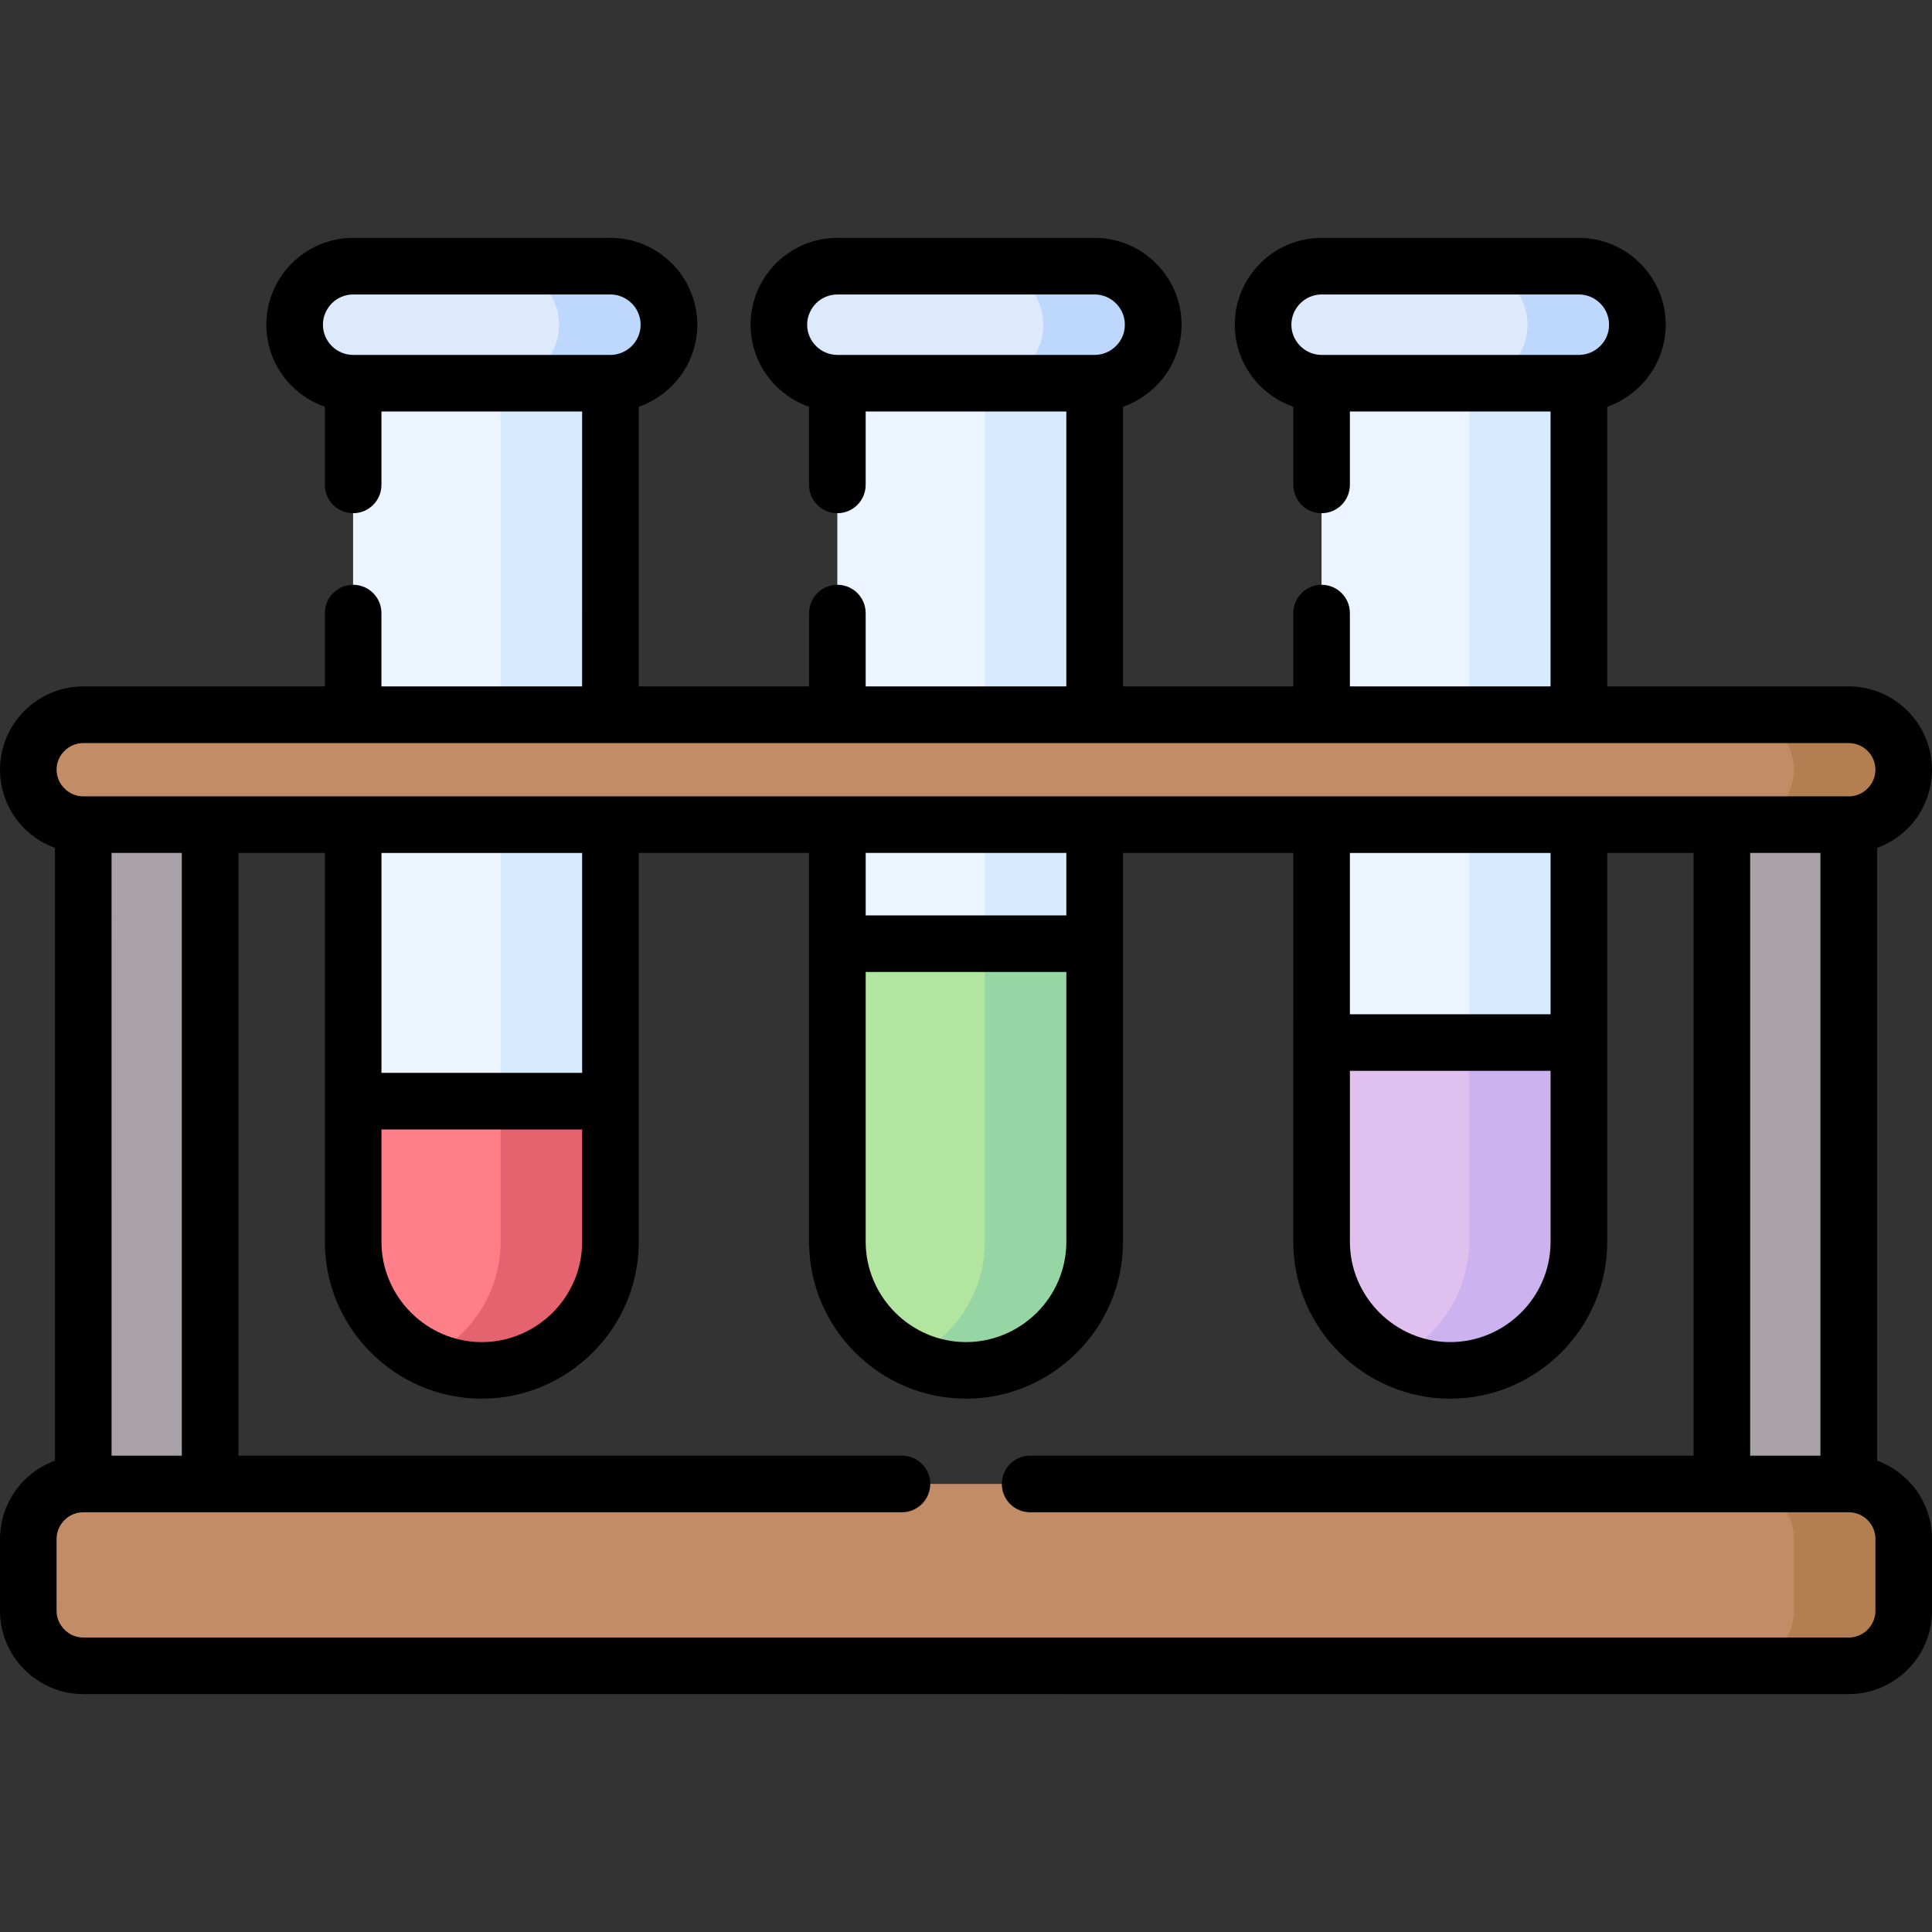 <svg xmlns="http://www.w3.org/2000/svg" width="384pt" height="384pt" viewBox="0 0 384 384" class="iconadda"><rect x="0" y="0" width="384" height="384" fill="#333333" stroke="none"/><g><g id="Test_Tubes_free_icon_k6vwrnG-0"><path style=" stroke:none;fill-rule:evenodd;fill:#ecf4ff;fill-opacity:1;" d="M 313.82 72.539 L 313.82 246.809 C 313.82 260.859 302.316 272.387 288.242 272.387 C 274.188 272.387 262.664 260.863 262.664 246.809 L 262.668 72.539 Z M 121.332 72.539 L 121.332 246.809 C 121.332 260.859 109.832 272.387 95.754 272.387 C 81.699 272.387 70.18 260.863 70.18 246.809 L 70.18 72.539 Z M 217.578 72.539 L 217.578 246.809 C 217.578 260.859 206.078 272.387 192.004 272.387 C 177.949 272.387 166.43 260.863 166.43 246.809 L 166.426 72.539 Z M 217.578 72.539 "></path></g><g id="Test_Tubes_free_icon_k6vwrnG-1"><path style=" stroke:none;fill-rule:evenodd;fill:#d6ebff;fill-opacity:1;" d="M 313.82 72.539 L 313.82 246.809 C 313.82 260.859 302.316 272.387 288.242 272.387 L 288.246 272.387 C 284.473 272.383 280.746 271.539 277.34 269.918 C 285.973 265.793 291.988 256.969 291.988 246.809 L 291.984 72.539 Z M 121.332 72.539 L 121.332 246.809 C 121.332 260.859 109.832 272.387 95.754 272.387 C 91.98 272.383 88.254 271.539 84.848 269.918 C 93.48 265.793 99.496 256.969 99.496 246.809 L 99.496 72.539 Z M 217.578 72.539 L 217.578 246.809 C 217.578 260.859 206.078 272.387 192.004 272.387 L 192 272.387 C 188.227 272.383 184.5 271.539 181.094 269.918 C 189.727 265.793 195.742 256.969 195.742 246.809 L 195.742 72.539 Z M 217.578 72.539 "></path></g><g id="Test_Tubes_free_icon_k6vwrnG-2"><path style=" stroke:none;fill-rule:evenodd;fill:#a8a1a7;fill-opacity:1;" d="M 342.246 300.406 L 367.461 300.406 L 367.461 158.43 L 342.246 158.43 Z M 16.543 300.406 L 41.777 300.406 L 41.777 158.43 L 16.539 158.43 Z M 16.543 300.406 "></path></g><g id="Test_Tubes_free_icon_k6vwrnG-3"><path style=" stroke:none;fill-rule:evenodd;fill:#ddeafc;fill-opacity:1;" d="M 262.668 76.176 L 313.82 76.176 C 320.219 76.176 325.449 70.945 325.449 64.547 C 325.449 58.148 320.219 52.918 313.82 52.918 L 262.668 52.918 C 256.289 52.918 251.039 58.148 251.039 64.547 C 251.039 70.945 256.289 76.176 262.668 76.176 Z M 70.18 76.176 L 121.332 76.176 C 127.73 76.176 132.961 70.945 132.961 64.547 C 132.961 58.148 127.73 52.918 121.332 52.918 L 70.18 52.918 C 63.801 52.918 58.551 58.148 58.551 64.547 C 58.551 70.945 63.801 76.176 70.18 76.176 Z M 166.426 76.176 L 217.574 76.176 C 223.973 76.176 229.203 70.945 229.203 64.547 C 229.203 58.148 223.973 52.918 217.574 52.918 L 166.422 52.918 C 160.043 52.918 154.793 58.148 154.793 64.547 C 154.793 70.945 160.047 76.176 166.422 76.176 Z M 166.426 76.176 "></path></g><g id="Test_Tubes_free_icon_k6vwrnG-4"><path style=" stroke:none;fill-rule:evenodd;fill:#bed7fc;fill-opacity:1;" d="M 291.984 76.176 L 313.82 76.176 C 320.219 76.176 325.449 70.945 325.449 64.547 C 325.449 58.148 320.219 52.918 313.82 52.918 L 291.984 52.918 C 298.363 52.918 303.613 58.148 303.613 64.547 C 303.613 70.945 298.383 76.176 291.984 76.176 Z M 99.496 76.176 L 121.332 76.176 C 127.73 76.176 132.961 70.945 132.961 64.547 C 132.961 58.148 127.73 52.918 121.332 52.918 L 99.496 52.918 C 105.875 52.918 111.125 58.148 111.125 64.547 C 111.125 70.945 105.895 76.176 99.496 76.176 Z M 195.742 76.176 L 217.574 76.176 C 223.973 76.176 229.203 70.945 229.203 64.547 C 229.203 58.148 223.973 52.918 217.574 52.918 L 195.742 52.918 C 202.121 52.918 207.371 58.148 207.371 64.547 C 207.371 70.945 202.141 76.176 195.742 76.176 Z M 195.742 76.176 "></path></g><g id="Test_Tubes_free_icon_k6vwrnG-5"><path style=" stroke:none;fill-rule:evenodd;fill:#c28c67;fill-opacity:1;" d="M 378.387 152.988 C 378.387 146.973 373.477 142.062 367.461 142.062 L 16.539 142.059 C 10.543 142.059 5.633 146.969 5.633 152.984 C 5.633 158.98 10.543 163.891 16.539 163.891 L 367.457 163.891 C 373.473 163.891 378.383 158.98 378.383 152.984 Z M 16.539 331.082 L 367.457 331.082 C 373.473 331.082 378.383 326.172 378.383 320.176 L 378.383 305.867 C 378.383 299.852 373.473 294.941 367.457 294.941 L 16.539 294.941 C 10.543 294.941 5.633 299.852 5.633 305.867 L 5.633 320.176 C 5.633 326.172 10.543 331.082 16.539 331.082 Z M 16.539 331.082 "></path></g><g id="Test_Tubes_free_icon_k6vwrnG-6"><path style=" stroke:none;fill-rule:evenodd;fill:#b47f50;fill-opacity:1;" d="M 378.387 152.988 C 378.387 146.973 373.477 142.062 367.461 142.062 L 345.625 142.062 C 351.621 142.062 356.531 146.973 356.531 152.988 C 356.531 158.984 351.621 163.895 345.625 163.895 L 367.461 163.895 C 373.477 163.895 378.387 158.984 378.387 152.988 Z M 345.625 331.086 L 367.461 331.086 C 373.477 331.086 378.387 326.176 378.387 320.18 L 378.387 305.871 C 378.387 299.855 373.477 294.945 367.461 294.945 L 345.625 294.945 C 351.621 294.945 356.531 299.855 356.531 305.871 L 356.531 320.18 C 356.531 326.176 351.621 331.086 345.625 331.086 Z M 345.625 331.086 "></path></g><g id="Test_Tubes_free_icon_k6vwrnG-7"><path style=" stroke:none;fill-rule:evenodd;fill:#fe7f87;fill-opacity:1;" d="M 121.332 246.809 L 121.332 218.871 L 70.18 218.871 L 70.18 246.809 C 70.18 260.859 81.703 272.387 95.754 272.387 C 109.828 272.387 121.328 260.863 121.328 246.809 Z M 121.332 246.809 "></path></g><g id="Test_Tubes_free_icon_k6vwrnG-8"><path style=" stroke:none;fill-rule:evenodd;fill:#e5636f;fill-opacity:1;" d="M 121.332 246.809 L 121.332 218.871 L 99.496 218.871 L 99.496 246.809 C 99.496 256.969 93.48 265.793 84.848 269.918 C 88.258 271.539 91.98 272.383 95.754 272.383 C 109.828 272.383 121.328 260.859 121.328 246.809 Z M 121.332 246.809 "></path></g><g id="Test_Tubes_free_icon_k6vwrnG-9"><path style=" stroke:none;fill-rule:evenodd;fill:#b2e59f;fill-opacity:1;" d="M 166.426 187.555 L 166.426 246.809 C 166.426 260.859 177.949 272.387 192 272.387 C 206.074 272.387 217.574 260.863 217.574 246.809 L 217.574 187.555 Z M 166.426 187.555 "></path></g><g id="Test_Tubes_free_icon_k6vwrnG-10"><path style=" stroke:none;fill-rule:evenodd;fill:#95d6a4;fill-opacity:1;" d="M 181.094 269.918 C 184.5 271.539 188.227 272.383 192 272.387 C 206.074 272.387 217.574 260.863 217.574 246.809 L 217.574 187.555 L 195.742 187.555 L 195.742 246.809 C 195.742 256.969 189.727 265.793 181.094 269.918 Z M 181.094 269.918 "></path></g><g id="Test_Tubes_free_icon_k6vwrnG-11"><path style=" stroke:none;fill-rule:evenodd;fill:#dfc0ef;fill-opacity:1;" d="M 262.668 207.223 L 262.668 246.809 C 262.668 260.859 274.191 272.387 288.246 272.387 C 302.32 272.387 313.824 260.863 313.824 246.809 L 313.824 207.223 Z M 262.668 207.223 "></path></g><g id="Test_Tubes_free_icon_k6vwrnG-12"><path style=" stroke:none;fill-rule:evenodd;fill:#ccb2ef;fill-opacity:1;" d="M 277.34 269.918 C 280.746 271.539 284.473 272.383 288.246 272.387 C 302.32 272.387 313.824 260.863 313.824 246.809 L 313.824 207.223 L 291.988 207.223 L 291.988 246.809 C 291.988 256.969 285.969 265.793 277.34 269.918 Z M 277.34 269.918 "></path></g><g id="Test_Tubes_free_icon_k6vwrnG-13"><path style=" stroke:none;fill-rule:nonzero;fill:#000001;fill-opacity:1;" d="M 179.266 289.328 C 182.371 289.328 184.898 291.836 184.898 294.941 C 184.898 298.047 182.367 300.574 179.266 300.574 L 16.539 300.574 C 15.145 300.582 13.805 301.137 12.82 302.129 C 11.844 303.105 11.246 304.426 11.246 305.871 L 11.246 320.18 C 11.246 321.625 11.84 322.945 12.82 323.902 L 12.82 323.898 C 13.797 324.902 15.137 325.469 16.539 325.473 L 367.461 325.473 C 368.867 325.469 370.219 324.902 371.203 323.898 C 372.191 322.914 372.75 321.574 372.754 320.176 L 372.754 305.867 C 372.754 304.422 372.16 303.102 371.203 302.125 L 371.203 302.129 C 370.207 301.137 368.863 300.578 367.461 300.574 L 204.734 300.574 C 201.629 300.574 199.121 298.043 199.121 294.941 C 199.121 291.836 201.629 289.328 204.734 289.328 L 336.609 289.328 L 336.609 169.527 L 319.453 169.527 L 319.453 246.809 C 319.453 255.398 315.945 263.199 310.289 268.832 C 304.633 274.488 296.832 277.996 288.242 277.996 C 279.652 277.996 271.871 274.488 266.215 268.832 C 260.559 263.199 257.051 255.398 257.051 246.809 L 257.055 169.527 L 223.207 169.527 L 223.207 246.809 C 223.207 255.398 219.699 263.199 214.043 268.832 C 208.387 274.488 200.586 277.996 191.996 277.996 C 183.406 277.996 175.625 274.488 169.973 268.832 C 164.316 263.199 160.809 255.398 160.809 246.809 L 160.812 169.527 L 126.965 169.527 L 126.965 246.809 C 126.965 255.398 123.457 263.199 117.801 268.832 C 112.148 274.488 104.344 277.996 95.754 277.996 C 87.164 277.996 79.363 274.488 73.73 268.832 C 68.074 263.199 64.566 255.398 64.566 246.809 L 64.566 169.527 L 47.391 169.527 L 47.391 289.328 Z M 308.188 212.836 L 268.305 212.836 L 268.305 246.809 C 268.305 252.293 270.559 257.27 274.172 260.883 C 277.785 264.496 282.781 266.75 288.246 266.75 C 293.73 266.75 298.707 264.496 302.34 260.883 C 305.953 257.27 308.188 252.293 308.188 246.809 Z M 268.305 201.59 L 308.188 201.59 L 308.188 169.531 L 268.305 169.531 Z M 211.945 193.191 L 172.062 193.191 L 172.062 246.809 C 172.062 252.293 174.316 257.27 177.93 260.883 C 181.543 264.496 186.52 266.75 192.004 266.75 C 197.488 266.75 202.465 264.496 206.098 260.883 C 209.711 257.27 211.945 252.293 211.945 246.809 Z M 172.062 181.945 L 211.945 181.945 L 211.945 169.527 L 172.062 169.527 Z M 115.703 224.488 L 75.82 224.488 L 75.82 246.812 C 75.82 252.297 78.074 257.273 81.688 260.887 C 85.301 264.5 90.277 266.754 95.762 266.754 C 101.246 266.754 106.223 264.5 109.855 260.887 C 113.469 257.273 115.703 252.297 115.703 246.812 Z M 75.82 213.242 L 115.703 213.242 L 115.703 169.531 L 75.82 169.531 Z M 367.465 158.285 C 368.867 158.285 370.207 157.711 371.207 156.711 L 371.203 156.707 C 372.191 155.723 372.75 154.383 372.754 152.988 C 372.754 151.582 372.195 150.238 371.203 149.246 C 370.207 148.254 368.863 147.695 367.461 147.695 L 16.539 147.695 C 15.145 147.695 13.805 148.254 12.82 149.246 C 11.809 150.227 11.242 151.578 11.246 152.988 C 11.246 154.434 11.84 155.754 12.82 156.711 L 12.82 156.707 C 13.797 157.715 15.137 158.281 16.539 158.281 Z M 373.098 168.531 L 373.098 290.309 L 373.094 290.305 C 375.367 291.145 377.434 292.465 379.152 294.176 C 382.258 297.273 384.004 301.48 384 305.867 L 384 320.176 C 384.008 324.559 382.262 328.762 379.152 331.848 C 376.156 334.844 372.008 336.715 367.461 336.715 L 16.539 336.719 C 12.156 336.715 7.953 334.961 4.867 331.848 C 1.754 328.762 0 324.562 0 320.176 L 0 305.867 C 0 301.316 1.871 297.172 4.867 294.176 C 6.547 292.477 8.629 291.156 10.926 290.305 L 10.926 168.527 C 8.648 167.699 6.574 166.387 4.848 164.68 C 1.871 161.684 0 157.539 0 152.988 C 0 148.418 1.871 144.293 4.848 141.297 C 7.844 138.301 11.992 136.43 16.539 136.43 L 64.566 136.426 L 64.566 121.863 C 64.566 118.758 67.074 116.23 70.18 116.23 L 70.18 116.227 C 71.676 116.227 73.109 116.82 74.164 117.879 C 75.223 118.934 75.816 120.367 75.812 121.863 L 75.812 136.426 L 115.695 136.426 L 115.699 81.789 L 75.816 81.789 L 75.816 96.371 L 75.812 96.371 C 75.816 97.867 75.223 99.301 74.164 100.355 C 73.109 101.414 71.676 102.008 70.18 102.004 C 67.074 102.004 64.566 99.473 64.566 96.371 L 64.566 80.852 C 62.094 79.992 59.848 78.582 57.996 76.727 C 54.871 73.602 52.938 69.285 52.938 64.543 C 52.938 59.781 54.871 55.465 57.996 52.34 C 61.121 49.215 65.438 47.281 70.18 47.281 L 121.332 47.281 C 126.074 47.281 130.387 49.215 133.516 52.34 C 136.641 55.465 138.598 59.781 138.598 64.543 C 138.598 69.285 136.641 73.602 133.516 76.727 L 133.512 76.727 C 131.668 78.574 129.43 79.984 126.965 80.852 L 126.965 136.426 L 160.812 136.426 L 160.812 121.863 C 160.812 118.758 163.32 116.23 166.426 116.23 L 166.422 116.227 C 167.918 116.227 169.352 116.82 170.41 117.879 C 171.465 118.934 172.059 120.367 172.059 121.863 L 172.059 136.426 L 211.941 136.426 L 211.941 81.789 L 172.059 81.789 L 172.059 96.371 C 172.059 97.867 171.465 99.301 170.41 100.355 C 169.352 101.414 167.918 102.008 166.422 102.004 C 163.316 102.004 160.809 99.473 160.809 96.371 L 160.809 80.852 L 160.812 80.852 C 158.336 79.992 156.09 78.582 154.242 76.727 C 151.117 73.602 149.184 69.285 149.184 64.543 C 149.184 59.781 151.117 55.465 154.242 52.34 C 157.367 49.215 161.684 47.281 166.426 47.281 L 217.578 47.281 C 222.32 47.281 226.637 49.215 229.762 52.34 C 232.887 55.465 234.844 59.781 234.844 64.543 C 234.844 69.285 232.887 73.602 229.762 76.727 L 229.758 76.727 C 227.91 78.574 225.672 79.984 223.211 80.852 L 223.211 136.426 L 257.059 136.426 L 257.059 121.863 C 257.059 118.758 259.566 116.23 262.672 116.23 L 262.668 116.227 C 264.16 116.227 265.594 116.82 266.652 117.879 C 267.711 118.934 268.301 120.367 268.301 121.863 L 268.301 136.426 L 308.184 136.426 L 308.184 81.789 L 268.301 81.789 L 268.301 96.371 C 268.301 97.867 267.711 99.301 266.652 100.355 C 265.594 101.414 264.16 102.008 262.668 102.004 C 259.562 102.004 257.055 99.473 257.055 96.371 L 257.055 80.852 C 254.582 79.992 252.336 78.582 250.484 76.727 C 247.359 73.602 245.426 69.285 245.426 64.543 C 245.426 59.781 247.359 55.465 250.484 52.34 C 253.609 49.215 257.926 47.281 262.664 47.281 L 313.816 47.281 C 318.555 47.281 322.871 49.215 325.996 52.34 C 329.121 55.465 331.078 59.781 331.078 64.543 C 331.078 69.285 329.121 73.602 325.996 76.727 L 326 76.727 C 324.156 78.574 321.918 79.984 319.453 80.852 L 319.453 136.426 L 367.457 136.426 C 372.008 136.426 376.152 138.297 379.148 141.293 C 382.145 144.289 383.996 148.414 383.996 152.984 L 384 152.988 C 384 157.375 382.258 161.582 379.152 164.68 C 377.453 166.359 375.391 167.699 373.094 168.527 Z M 262.668 70.543 L 313.82 70.543 C 315.41 70.535 316.93 69.902 318.051 68.777 C 319.184 67.66 319.82 66.137 319.816 64.547 C 319.82 62.949 319.188 61.418 318.051 60.293 C 316.93 59.168 315.41 58.535 313.82 58.527 L 262.668 58.527 C 261.031 58.527 259.543 59.207 258.438 60.293 C 257.352 61.398 256.672 62.887 256.672 64.543 C 256.672 66.18 257.352 67.688 258.438 68.773 L 258.438 68.777 C 259.559 69.902 261.082 70.535 262.668 70.543 Z M 166.422 70.543 L 217.574 70.543 C 219.164 70.535 220.684 69.902 221.805 68.777 C 222.941 67.66 223.578 66.137 223.57 64.547 C 223.578 62.949 222.941 61.418 221.805 60.293 C 220.684 59.168 219.164 58.535 217.574 58.527 L 166.422 58.527 L 166.426 58.527 C 164.836 58.531 163.312 59.168 162.191 60.293 C 161.109 61.398 160.426 62.887 160.426 64.543 C 160.426 66.18 161.105 67.688 162.191 68.773 L 162.191 68.777 C 163.312 69.902 164.836 70.535 166.426 70.543 Z M 70.176 70.543 L 121.332 70.543 C 122.918 70.535 124.441 69.902 125.562 68.777 C 126.695 67.66 127.332 66.137 127.328 64.547 C 127.332 62.949 126.695 61.418 125.562 60.293 C 124.441 59.168 122.918 58.535 121.332 58.527 L 70.18 58.527 C 68.59 58.531 67.07 59.168 65.949 60.293 C 64.867 61.398 64.184 62.887 64.184 64.543 L 64.184 64.547 C 64.188 66.133 64.824 67.656 65.949 68.777 C 67.07 69.902 68.59 70.535 70.18 70.543 Z M 347.859 289.328 L 361.828 289.328 L 361.828 169.527 L 347.859 169.527 Z M 22.176 289.328 L 36.141 289.328 L 36.141 169.527 L 22.172 169.527 Z M 22.176 289.328 "></path></g></g></svg>